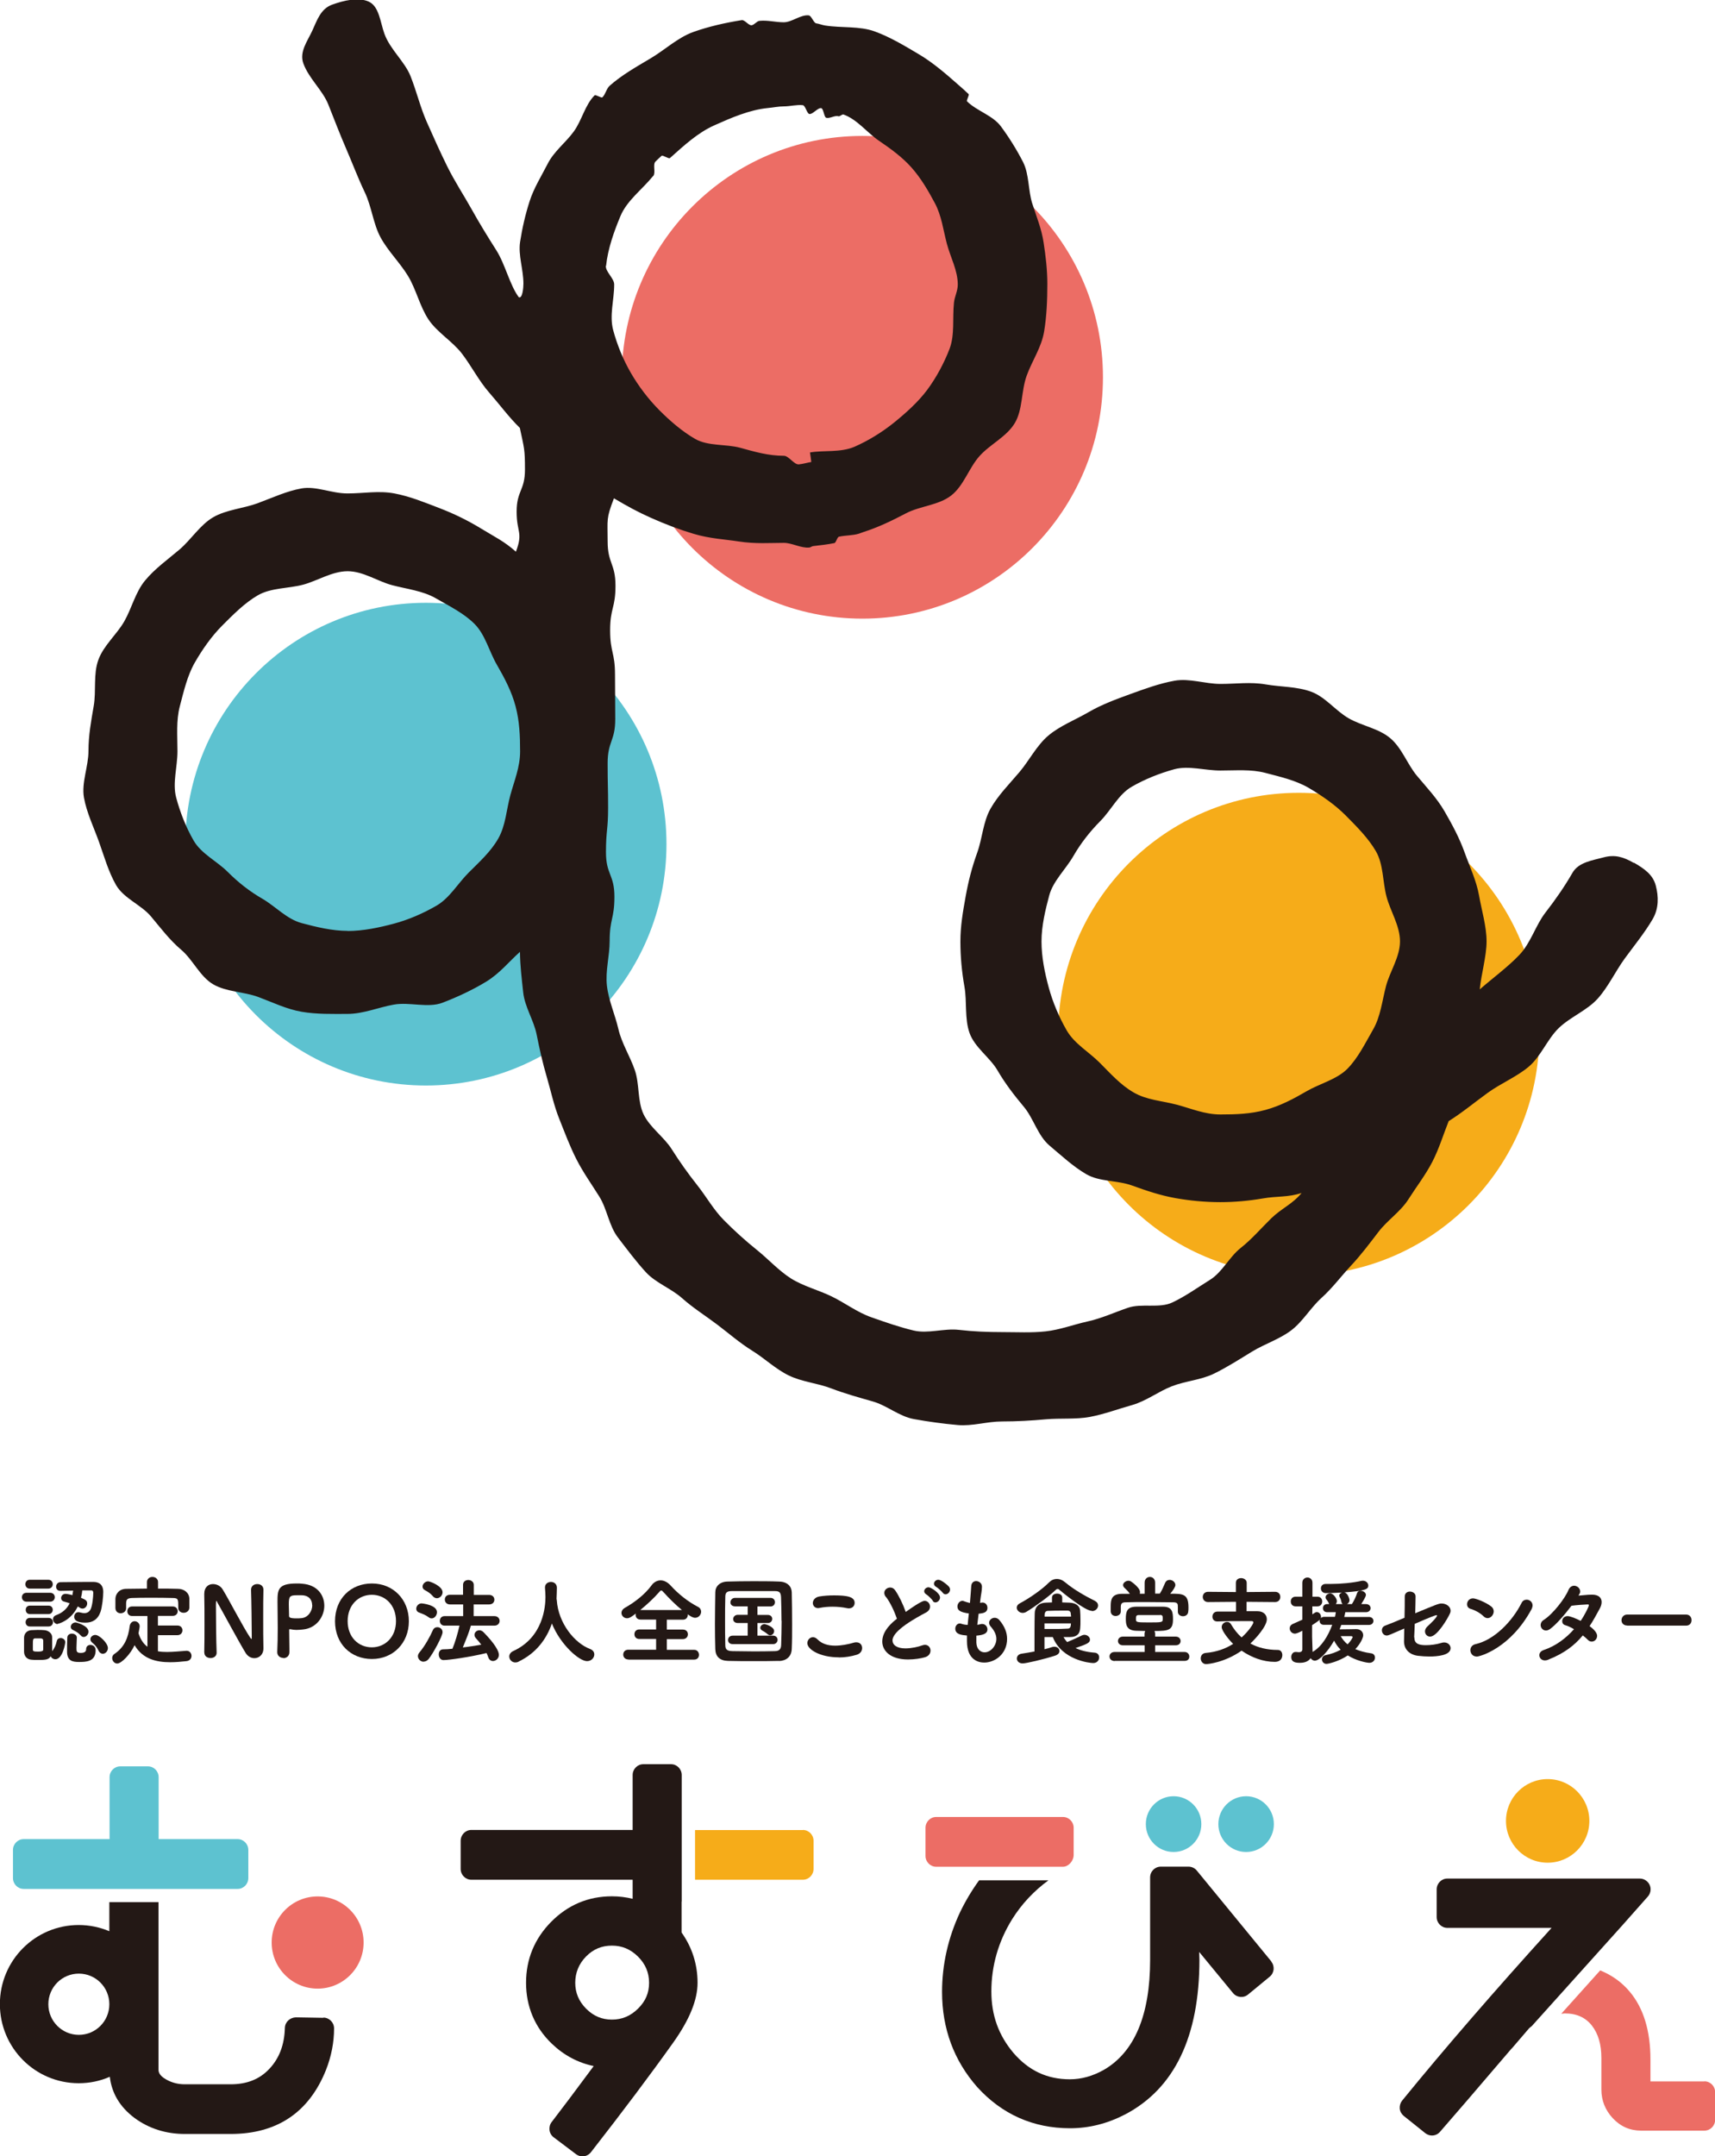 <?xml version="1.0" encoding="UTF-8"?>
<svg id="_レイヤー_2" data-name="レイヤー 2" xmlns="http://www.w3.org/2000/svg" viewBox="0 0 144 181">
  <g id="footer">
    <g>
      <ellipse cx="26.67" cy="163.06" rx="3.86" ry="3.87" style="fill: #ec6d65;"/>
      <path d="M27.16,169.38l-2.32-.04c-.49.02-.9.38-.92.88-.04,1.43-.47,2.56-1.31,3.45-.82.87-1.88,1.29-3.25,1.29h-3.84c-.57,0-1.08-.13-1.56-.4-.65-.36-.65-.7-.65-.84v-14.05h-4.13v2.44c-.79-.33-1.66-.52-2.57-.52-3.66,0-6.62,2.97-6.62,6.64s2.96,6.64,6.62,6.64c.93,0,1.81-.19,2.61-.54.16,1.38.85,2.54,2.08,3.46,1.21.89,2.64,1.34,4.22,1.34h3.84c3.89,0,6.58-1.8,8.01-5.37.45-1.14.68-2.32.68-3.49,0-.5-.4-.9-.89-.91ZM6.62,170.81c-1.41,0-2.56-1.15-2.56-2.57s1.14-2.57,2.56-2.57,2.56,1.15,2.56,2.57-1.14,2.57-2.56,2.57Z" style="fill: #231815;"/>
      <path d="M1.99,158.56h17.96c.5,0,.9-.41.9-.91v-2.36c0-.5-.4-.91-.9-.91h-6.63v-5.2c0-.5-.4-.91-.9-.91h-2.32c-.5,0-.9.41-.9.91v5.2H1.99c-.5,0-.9.41-.9.91v2.36c0,.5.4.91.9.91Z" style="fill: #5dc2d0;"/>
      <ellipse cx="98.54" cy="153.12" rx="2.33" ry="2.34" style="fill: #5dc2d0;"/>
      <ellipse cx="104.63" cy="153.12" rx="2.33" ry="2.34" style="fill: #5dc2d0;"/>
      <path d="M89.25,156.7c.45,0,.9-.47.9-1v-2.27c0-.5-.4-.91-.9-.91h-10.64c-.5,0-.9.41-.9.91v2.36c0,.5.4.91.9.91h10.64Z" style="fill: #ec6d65;"/>
      <path d="M106.75,164.65l-6.26-7.63c-.17-.21-.43-.33-.7-.33h-2.32c-.5,0-.9.4-.9.91v6.91c0,4.64-1.31,7.75-3.89,9.24-.92.52-1.88.79-2.85.79-1.91,0-3.46-.73-4.74-2.22-1.24-1.47-1.85-3.15-1.85-5.15,0-2.16.59-4.2,1.74-6.06.82-1.31,1.85-2.39,3.05-3.27h-5.82c-.61.84-1.15,1.74-1.61,2.7-.99,2.12-1.5,4.37-1.5,6.67,0,3.07.99,5.75,2.95,7.98,2.08,2.29,4.7,3.46,7.8,3.46,1.59,0,3.14-.39,4.62-1.16,4.14-2.17,6.24-6.53,6.24-12.98l-.02-.66,2.84,3.45c.32.39.89.44,1.27.12l1.81-1.49c.19-.15.3-.37.33-.61.02-.24-.05-.48-.2-.66Z" style="fill: #231815;"/>
      <path d="M129.95,149.34c-1.93,0-3.5,1.57-3.5,3.51s1.57,3.51,3.5,3.51,3.5-1.57,3.5-3.51-1.57-3.51-3.5-3.51Z" style="fill: #f6ac19;"/>
      <path d="M126.94,171.95h0c.59-.69,1.08-1.26,1.45-1.69.07-.07.15-.12.23-.19l7.65-8.51c.82-.92,1.52-1.72,2.1-2.37.23-.27.29-.65.14-.97-.15-.32-.47-.53-.82-.53h-16.16c-.5,0-.9.41-.9.91v2.32c0,.5.4.91.9.91h8.75c-4.77,5.26-8.99,10.13-12.55,14.5-.15.19-.22.43-.2.67.02.24.15.46.33.61l1.81,1.45c.17.13.37.2.56.2.25,0,.5-.1.68-.31,1.52-1.74,3.05-3.53,4.57-5.31.54-.63,1.01-1.18,1.44-1.68h0Z" style="fill: #231815;"/>
      <path d="M143.1,174.72h-4.52c0-.07,0-.14,0-.22v-1.63c0-2.39-.58-4.3-1.73-5.67-.67-.81-1.51-1.4-2.49-1.8l-3.27,3.64c.1,0,.19-.03.29-.03,1,0,1.75.34,2.29,1.03.53.69.79,1.58.79,2.71v2.65c0,.91.32,1.72.95,2.4.65.7,1.45,1.05,2.38,1.05h5.32c.5,0,.9-.41.9-.91v-2.32c0-.5-.4-.91-.9-.91Z" style="fill: #ec6d65;"/>
      <path d="M67.41,153.62h-9.05v4.17h9.05c.5,0,.9-.41.9-.91v-2.36c0-.5-.4-.91-.9-.91Z" style="fill: #f6ac19;"/>
      <path d="M57.24,159.62v-10.62c0-.5-.4-.91-.9-.91h-2.32c-.5,0-.9.41-.9.91v4.61h-13.54c-.5,0-.9.41-.9.91v2.36c0,.5.4.91.9.91h13.54v1.6c-.57-.14-1.15-.21-1.74-.21-1.98,0-3.69.72-5.1,2.14-1.4,1.42-2.11,3.14-2.11,5.12s.73,3.74,2.16,5.11c1.01.97,2.19,1.6,3.52,1.88-1.51,2.04-2.69,3.61-3.53,4.7-.15.19-.21.44-.18.68.03.24.16.46.35.6l1.88,1.42c.16.12.35.18.54.18.27,0,.53-.12.71-.35,2.7-3.46,5.02-6.55,6.9-9.19,1.38-1.94,2.05-3.59,2.05-5.03,0-1.54-.45-2.96-1.34-4.22v-2.59ZM53.57,168.61c-.63.62-1.34.92-2.19.92s-1.55-.3-2.17-.92c-.61-.62-.91-1.33-.91-2.17s.3-1.59.91-2.21c.61-.62,1.32-.91,2.17-.91s1.56.3,2.19.92c.62.62.93,1.34.93,2.2s-.3,1.55-.93,2.17Z" style="fill: #231815;"/>
      <ellipse cx="35.76" cy="70.86" rx="20.2" ry="20.26" style="fill: #5dc2d0;"/>
      <ellipse cx="109.05" cy="86.81" rx="20.2" ry="20.26" style="fill: #f6ac19;"/>
      <ellipse cx="72.41" cy="31.67" rx="20.2" ry="20.26" style="fill: #ec6d65;"/>
      <path d="M137.19,72.44c-.89-.52-1.62-.72-2.54-.47s-2.11.4-2.62,1.3c-.65,1.13-1.41,2.23-2.28,3.35-.81,1.05-1.21,2.52-2.18,3.54s-2.27,1.97-3.32,2.89c.11-1.23.57-2.78.57-4.03s-.41-2.59-.63-3.84-.79-2.44-1.22-3.64c-.44-1.22-1.03-2.31-1.67-3.42s-1.5-2.01-2.32-2.99-1.26-2.33-2.24-3.16-2.37-1.03-3.49-1.67-1.96-1.8-3.17-2.24-2.54-.39-3.81-.61-2.49-.04-3.79-.04-2.6-.49-3.85-.27c-1.28.23-2.5.68-3.69,1.11s-2.44.89-3.54,1.53c-1.11.65-2.4,1.14-3.38,1.97s-1.6,2.09-2.43,3.07-1.77,1.92-2.41,3.04-.69,2.5-1.13,3.72-.74,2.39-.97,3.67-.44,2.47-.44,3.78.12,2.55.34,3.8,0,2.69.43,3.89c.44,1.22,1.71,2.04,2.35,3.14s1.39,2.07,2.21,3.05,1.17,2.43,2.16,3.26,1.98,1.76,3.09,2.4c1.1.64,2.6.5,3.82.94s2.36.83,3.64,1.06c1.24.22,2.48.34,3.79.34,1.23,0,2.39-.11,3.56-.31,1.2-.21,2.13-.08,3.26-.46-.77.94-1.67,1.28-2.54,2.12-.87.85-1.63,1.75-2.58,2.5s-1.54,2.03-2.57,2.67-2.06,1.38-3.16,1.9c-1.09.52-2.59.05-3.74.45-1.14.39-2.21.89-3.4,1.15-1.17.26-2.31.7-3.52.83-1.19.13-2.39.06-3.62.06s-2.45-.05-3.66-.19c-1.23-.14-2.58.34-3.77.06s-2.42-.71-3.58-1.12c-1.17-.41-2.2-1.2-3.31-1.74-1.11-.54-2.38-.86-3.42-1.51-1.04-.66-1.91-1.63-2.87-2.4s-1.89-1.61-2.76-2.49c-.87-.87-1.48-1.98-2.25-2.95s-1.47-1.96-2.13-3c-.65-1.04-1.83-1.82-2.37-2.94-.53-1.11-.33-2.55-.74-3.72-.4-1.16-1.1-2.24-1.38-3.45s-.82-2.39-.96-3.63.23-2.5.23-3.75c0-1.86.4-1.86.4-3.72,0-1.86-.71-1.86-.71-3.73,0-1.86.18-1.86.18-3.73s-.04-1.86-.04-3.73.64-1.86.64-3.72-.02-1.86-.02-3.73-.41-1.86-.41-3.73c0-1.86.45-1.86.45-3.73,0-1.87-.66-1.87-.66-3.73,0-1.87-.14-1.87.53-3.61,1.17.69,1.99,1.14,3.09,1.63,1.25.56,2.45,1.01,3.6,1.35,1.32.4,2.61.46,3.78.64,1.41.22,2.66.12,3.79.12.71,0,1.44.46,2.15.39.11-.01.21-.11.32-.12.59-.07,1.18-.13,1.77-.25.16-.03.23-.5.4-.54.55-.12,1.12-.09,1.66-.25.12-.04.24-.09.36-.13,1.26-.4,2.42-.96,3.6-1.58s2.73-.67,3.79-1.49,1.49-2.31,2.38-3.31,2.28-1.62,2.97-2.78c.67-1.12.53-2.68.99-3.96s1.24-2.36,1.47-3.72c.21-1.27.27-2.62.27-4,0-1.19-.14-2.34-.31-3.45-.17-1.17-.62-2.24-.96-3.31s-.25-2.43-.76-3.45c-.53-1.04-1.18-2.08-1.86-3-.69-.94-2.03-1.3-2.85-2.11-.08-.08.21-.53.13-.61-.27-.26-.56-.52-.85-.77-1.03-.91-2.11-1.85-3.3-2.56-1.18-.7-2.43-1.46-3.73-1.93-1.28-.47-2.79-.28-4.17-.5-.25-.04-.49-.14-.74-.18-.23-.03-.4-.65-.64-.67-.68-.07-1.41.58-2.09.58s-1.36-.19-2.04-.12c-.23.02-.43.34-.66.37-.25.03-.58-.47-.83-.43-1.38.22-2.8.54-4.08,1s-2.38,1.5-3.56,2.2c-1.19.71-2.41,1.39-3.44,2.3-.28.24-.35.72-.62.98-.08.08-.57-.25-.65-.17-.81.8-1.07,2.11-1.76,3.05-.67.92-1.65,1.65-2.18,2.69s-1.16,2.03-1.52,3.15-.62,2.25-.8,3.42c-.17,1.11.28,2.31.28,3.5,0,.35-.08,1.28-.39,1.14-.77-1.05-1.13-2.75-1.89-3.95-.7-1.1-1.41-2.25-2.1-3.49-.64-1.14-1.39-2.28-2.02-3.55-.58-1.18-1.14-2.42-1.71-3.71-.54-1.21-.85-2.55-1.37-3.86-.49-1.23-1.71-2.23-2.19-3.55-.35-.97-.44-2.3-1.31-2.7s-2.11-.1-3.08.25c-.97.35-1.27,1.32-1.67,2.19s-1.1,1.77-.75,2.74c.46,1.27,1.62,2.25,2.1,3.46.5,1.26.97,2.49,1.49,3.69s1,2.48,1.56,3.65c.59,1.22.71,2.65,1.33,3.8s1.65,2.15,2.32,3.26.99,2.56,1.71,3.64,2.03,1.84,2.82,2.88,1.42,2.28,2.28,3.26,1.64,2.05,2.57,2.96c.36,1.72.43,1.74.43,3.5,0,1.76-.7,1.76-.7,3.53s.56,1.71-.06,3.36c-.99-.88-1.78-1.24-2.92-1.94-1.13-.69-2.28-1.25-3.53-1.73-1.23-.47-2.43-.97-3.75-1.22s-2.58,0-3.94,0-2.63-.64-3.87-.42-2.48.8-3.67,1.24-2.64.54-3.74,1.18c-1.11.65-1.86,1.89-2.84,2.72-.98.83-2.05,1.59-2.87,2.58-.82.98-1.12,2.33-1.76,3.45-.64,1.11-1.73,2.01-2.17,3.22-.44,1.2-.17,2.59-.39,3.87s-.44,2.46-.44,3.77-.6,2.67-.38,3.92.83,2.51,1.26,3.71.8,2.53,1.44,3.64c.65,1.12,2.11,1.65,2.93,2.63.83.99,1.56,1.97,2.54,2.8s1.57,2.25,2.69,2.9c1.1.64,2.57.61,3.78,1.06s2.36,1.02,3.64,1.24,2.54.18,3.85.18,2.6-.55,3.88-.78c1.33-.24,2.87.31,4.1-.16s2.54-1.08,3.67-1.77c1.14-.7,1.84-1.61,2.83-2.5.02,1.25.14,2.17.27,3.39.13,1.24.89,2.35,1.13,3.55s.5,2.38.85,3.56c.35,1.19.59,2.38,1.05,3.52.46,1.15.88,2.29,1.44,3.39s1.27,2.09,1.92,3.13c.66,1.05.81,2.45,1.56,3.43s1.51,2,2.34,2.91,2.13,1.37,3.05,2.19,1.96,1.47,2.94,2.21,1.9,1.55,2.95,2.2,1.96,1.54,3.07,2.08,2.4.64,3.55,1.08,2.31.76,3.5,1.1c1.18.33,2.23,1.26,3.45,1.48s2.45.39,3.69.5c1.22.11,2.47-.3,3.72-.3s2.46-.07,3.67-.18c1.24-.11,2.5.02,3.7-.2,1.22-.23,2.38-.67,3.56-1,1.19-.34,2.2-1.14,3.34-1.58s2.44-.52,3.54-1.06,2.14-1.21,3.19-1.85,2.29-1.03,3.27-1.77,1.63-1.9,2.55-2.73,1.64-1.81,2.48-2.71,1.56-1.86,2.31-2.84c.75-.98,1.85-1.69,2.51-2.73s1.43-2.03,2-3.13.92-2.28,1.38-3.43c1.15-.72,2.18-1.58,3.27-2.37,1.1-.8,2.41-1.33,3.44-2.19s1.57-2.32,2.53-3.25,2.38-1.48,3.27-2.47,1.5-2.31,2.28-3.38c.82-1.12,1.68-2.17,2.34-3.3.52-.9.5-1.89.26-2.81s-.95-1.41-1.84-1.93ZM50.89,22.31c.15-1.44.67-2.89,1.21-4.18s1.81-2.22,2.7-3.31c.02-.02.04-.04.06-.06.21-.26-.06-.95.17-1.19.16-.17.35-.33.52-.49.09-.09.6.28.7.19,1.18-1.05,2.32-2.12,3.73-2.75s2.95-1.3,4.48-1.45c.44-.04.91-.14,1.36-.14.52,0,1.09-.16,1.59-.1.21.02.34.7.55.74.29.04.71-.55,1-.49.19.04.23.77.42.81.3.08.72-.23,1.02-.13.11.04.32-.19.42-.15,1.15.41,1.98,1.52,2.96,2.19,1,.68,1.97,1.38,2.76,2.27s1.4,1.94,1.96,2.99.7,2.25,1,3.39c.31,1.17.92,2.25.92,3.44,0,.53-.27,1.01-.32,1.51-.14,1.31.08,2.7-.37,3.88s-1.12,2.43-1.88,3.45-1.79,1.94-2.79,2.75c-1,.8-2.14,1.51-3.33,2.03-1.2.5-2.56.27-3.72.47,0,0,.12.8.11.8-.35.06-.72.17-1.05.2-.4.03-.84-.72-1.25-.72-1.31,0-2.46-.34-3.66-.67s-2.71-.12-3.8-.75-2.13-1.53-3.03-2.44-1.71-1.98-2.35-3.08-1.15-2.34-1.49-3.59.08-2.54.08-3.85c0-.52-.74-1.07-.7-1.57ZM29.19,78.14c-1.31,0-2.65-.33-3.85-.65-1.25-.33-2.19-1.39-3.28-2.03-1.11-.64-2.05-1.38-2.95-2.28s-2.21-1.51-2.85-2.62-1.14-2.37-1.47-3.62c-.32-1.21.11-2.56.11-3.87s-.12-2.58.2-3.79.62-2.55,1.25-3.65,1.41-2.22,2.31-3.12c.9-.9,1.88-1.9,2.99-2.54s2.56-.56,3.8-.89c1.2-.32,2.43-1.13,3.74-1.13s2.52.85,3.73,1.17c1.25.33,2.58.47,3.67,1.1,1.11.64,2.37,1.26,3.26,2.16.9.9,1.23,2.33,1.88,3.44.63,1.09,1.23,2.22,1.56,3.47s.38,2.48.38,3.79-.49,2.46-.82,3.67-.39,2.55-1.02,3.65-1.59,1.96-2.49,2.86c-.9.9-1.59,2.13-2.7,2.77s-2.34,1.18-3.59,1.51c-1.2.32-2.56.61-3.86.61ZM87.45,79.02c0-1.31.33-2.66.65-3.86s1.39-2.2,2.02-3.29,1.38-2.05,2.28-2.96,1.51-2.22,2.61-2.86,2.36-1.14,3.6-1.48c1.2-.32,2.55.11,3.86.11s2.57-.12,3.78.2c1.25.33,2.55.62,3.64,1.26s2.22,1.42,3.11,2.32,1.89,1.89,2.53,3,.56,2.57.89,3.81c.32,1.21,1.13,2.44,1.13,3.75s-.85,2.53-1.17,3.74c-.33,1.25-.46,2.59-1.1,3.68-.64,1.11-1.25,2.37-2.15,3.28-.9.9-2.32,1.24-3.42,1.88s-2.21,1.23-3.46,1.57-2.47.38-3.78.38-2.46-.5-3.66-.82c-1.25-.33-2.54-.39-3.63-1.03-1.11-.64-1.95-1.6-2.85-2.5-.9-.9-2.12-1.59-2.76-2.7s-1.17-2.35-1.51-3.6-.61-2.57-.61-3.87Z" style="fill: #231815;"/>
      <path d="M2.23,134.45c-.26,0-.39-.19-.39-.38s.13-.37.39-.37h1.98c.26,0,.39.19.39.37s-.13.38-.39.38h-1.98ZM3.17,139.34c-.19,0-.37,0-.53-.02-.36-.02-.61-.28-.62-.66,0-.2,0-.41,0-.61s0-.4,0-.57c0-.31.2-.61.6-.64.17,0,.35-.02.52-.02.21,0,.41,0,.59.02.29.02.65.23.65.6,0,.18,0,.39,0,.59s0,.4,0,.58c.21-.27.32-.55.38-.83.04-.2.18-.28.33-.28.2,0,.39.14.39.35,0,.09-.21,1.43-.83,1.43-.17,0-.33-.1-.39-.25-.18.29-.43.31-1.11.31ZM2.49,133.35c-.24,0-.36-.19-.36-.37s.12-.37.36-.37h1.57c.25,0,.37.19.37.37s-.12.37-.37.37h-1.57ZM2.5,136.53c-.24,0-.35-.19-.35-.36s.12-.36.35-.36h1.58c.24,0,.37.18.37.36s-.13.36-.37.36h-1.58ZM2.51,135.49c-.24,0-.35-.18-.35-.36s.12-.35.35-.35h1.57c.24,0,.35.18.35.35s-.12.36-.35.36h-1.57ZM2.95,137.53c-.19,0-.19.13-.19.56,0,.13,0,.26,0,.38,0,.14.07.17.43.17.43,0,.44-.11.44-.18,0-.11,0-.24,0-.37s0-.27,0-.38c0-.1-.07-.18-.2-.18h-.5ZM4.84,136.33c-.22,0-.39-.21-.39-.41,0-.14.08-.27.26-.34.53-.19.91-.53,1.14-1-.16-.05-.31-.1-.47-.14-.18-.05-.25-.17-.25-.3,0-.17.14-.35.38-.35.13,0,.55.1.57.11.02-.12.04-.25.06-.38l-1.06.02h-.02c-.23,0-.35-.17-.35-.35s.13-.38.37-.38c.57,0,1.5-.02,2.18-.02.23,0,.43,0,.58,0,.47,0,.83.22.83.85,0,.4-.09,1.25-.23,1.66-.23.66-.69.91-1.26.91-.91,0-.95-.35-.95-.5,0-.19.13-.38.36-.38.06,0,.12.02.18.03.11.03.21.05.31.05.24,0,.43-.11.54-.35.14-.31.21-1.04.21-1.35,0-.2-.12-.21-.18-.21-.18,0-.44,0-.74,0-.02.22-.06.43-.11.62.37.16.52.23.52.48,0,.22-.17.43-.39.43-.07,0-.15-.02-.22-.07-.06-.04-.12-.08-.18-.11-.58,1.2-1.62,1.46-1.7,1.46ZM6.63,139.51c-.51,0-1-.07-1-.88,0-.29,0-.8.02-1.15,0-.24.2-.35.39-.35s.41.12.41.32v.02c0,.26-.03.57-.03.85,0,.29,0,.43.36.43s.45-.15.45-.3c0-.26.17-.37.36-.37.16,0,.44.09.44.45,0,.96-.81.98-1.4.98ZM6.77,137.28c-.21-.26-.54-.4-.65-.46-.13-.06-.18-.16-.18-.26,0-.19.19-.37.41-.37.06,0,1.08.26,1.08.78,0,.23-.2.44-.4.44-.09,0-.17-.03-.25-.13ZM8.27,138.55c-.14-.3-.31-.49-.52-.66-.11-.09-.16-.19-.16-.29,0-.19.19-.36.41-.36.35,0,1.06.69,1.06,1.1,0,.27-.21.48-.43.48-.13,0-.27-.08-.36-.27Z" style="fill: #231815;"/>
      <path d="M13.26,137.29v1.32c.25.05.51.06.77.06.56,0,1.13-.07,1.62-.1h.02c.26,0,.41.21.41.43,0,.2-.13.41-.43.44-.44.05-.91.09-1.36.09-1.17,0-2.31-.27-2.99-1.43-.35.76-1.1,1.54-1.46,1.54-.24,0-.42-.23-.42-.46,0-.13.06-.26.18-.34.88-.59,1.17-1.41,1.29-2.34.04-.28.23-.41.41-.41.21,0,.43.16.43.43,0,.02-.02.2-.1.58.17.53.43.9.75,1.13v-2.58h-1.29c-.27,0-.4-.2-.4-.4s.13-.4.4-.4h3.41c.28,0,.42.2.42.4s-.14.39-.42.39h-1.24v.81h1.64c.28,0,.42.2.42.4s-.14.41-.42.41h-1.64ZM13.27,133.35c.57,0,1.13,0,1.68.02.5,0,.93.32.95.82,0,.13,0,.3,0,.46,0,.11,0,.23,0,.31-.02.28-.25.42-.48.42s-.45-.14-.45-.4v-.02c0-.73,0-.81-.46-.82-.58-.02-1.24-.02-1.87-.02-.55,0-1.09,0-1.57.02-.41.02-.46.15-.48.42v.44c0,.27-.23.42-.46.42s-.43-.14-.44-.44c0-.1,0-.23,0-.37,0-.15,0-.29,0-.42.02-.4.32-.82.92-.82.57,0,1.15-.02,1.73-.02v-.55c0-.28.23-.43.46-.43s.47.15.47.43v.54Z" style="fill: #231815;"/>
      <path d="M17.15,138.71c.02-.72.02-1.54.02-2.35,0-.92,0-1.82-.02-2.52v-.03c0-.59.35-.84.73-.84.32,0,.64.16.81.44.5.8,1.71,3.15,2.32,4.06.05.06.08.11.1.11.03,0,.03-.04.03-.27,0-.66-.03-3.11-.06-3.86,0-.32.25-.48.52-.48s.52.15.52.47v.02c-.02.59-.02,1.42-.02,2.27,0,.97,0,1.96.02,2.62v.02c0,.53-.37.82-.76.82-.27,0-.55-.14-.73-.43-.55-.89-1.95-3.5-2.37-4.23-.02-.03-.06-.15-.09-.15,0,0-.04,0-.04.36,0,.73.02,3.11.06,3.98v.02c0,.29-.25.44-.51.44s-.52-.15-.52-.44h0Z" style="fill: #231815;"/>
      <path d="M23.79,139.17c-.25,0-.51-.16-.51-.48v-.02c.03-.63.04-1.34.04-2.02,0-.82-.02-1.61-.02-2.18,0-1.01.02-1.55,1.61-1.55.17,0,.33,0,.45.02,1.29.09,1.87.96,1.87,1.85s-.63,1.87-1.77,1.99c-.18.02-.36.04-.57.04-.16,0-.32-.02-.52-.06-.02,0-.03,0-.05,0-.04,0-.04.02-.04.09,0,.5.02,1.01.02,1.52v.31c0,.35-.26.51-.52.51ZM26.21,134.74c0-.44-.27-.83-.9-.83h-.05s-.19,0-.35,0c-.58,0-.66.1-.66.76,0,.27.02.59.02.86v.11c0,.12.06.21.62.21.13,0,.28,0,.43-.02.55-.05.9-.59.9-1.08Z" style="fill: #231815;"/>
      <path d="M31.23,139.26c-1.77,0-3.1-1.27-3.1-3.17s1.33-3.17,3.1-3.17,3.1,1.33,3.1,3.17-1.33,3.17-3.1,3.17ZM33.25,136.08c0-1.35-.91-2.21-2.03-2.21s-2.03.86-2.03,2.21.91,2.2,2.03,2.2,2.03-.86,2.03-2.2Z" style="fill: #231815;"/>
      <path d="M36,135.76c-.29-.21-.48-.27-.81-.4-.17-.06-.24-.19-.24-.32,0-.22.19-.45.45-.45.02,0,1.29.12,1.29.74,0,.26-.2.52-.44.52-.08,0-.17-.02-.25-.09ZM35.57,139.49c-.25,0-.48-.22-.48-.47,0-.1.04-.2.12-.3.46-.54.91-1.36,1.14-1.89.08-.17.22-.24.37-.24.22,0,.44.16.44.42,0,.32-.78,1.76-1.16,2.24-.13.16-.28.23-.43.23ZM36.36,134c-.24-.27-.4-.36-.7-.53-.13-.07-.18-.18-.18-.29,0-.22.22-.44.47-.44.17,0,1.21.4,1.21.92,0,.26-.23.5-.48.5-.1,0-.22-.05-.32-.15ZM39.54,136.45c-.13.5-.42,1.21-.68,1.84.53-.06,1.06-.15,1.55-.23-.13-.18-.28-.36-.44-.53-.09-.1-.13-.2-.13-.3,0-.21.19-.38.41-.38.12,0,.24.05.35.16.97.99,1.29,1.6,1.29,1.9s-.25.52-.5.52c-.16,0-.32-.1-.39-.31-.05-.13-.09-.25-.15-.36-1.44.35-3.17.59-3.62.59-.25,0-.39-.24-.39-.48,0-.21.11-.41.35-.42.26,0,.53-.02.8-.05.23-.55.46-1.35.59-1.94h-1.25c-.27,0-.4-.2-.4-.4s.13-.4.4-.4h1.56v-.98s-1.11,0-1.11,0c-.28,0-.43-.2-.43-.41s.14-.4.43-.4h1.1s0-.84,0-.84c0-.27.22-.4.44-.4s.46.14.46.4v.85h1.28c.3,0,.45.19.45.4s-.15.4-.45.4h-1.29s0,.98,0,.98h1.74c.29,0,.44.2.44.4s-.15.4-.44.4h-1.99Z" style="fill: #231815;"/>
      <path d="M43.54,139.49c-.09.04-.18.06-.27.06-.29,0-.51-.24-.51-.5,0-.17.1-.35.34-.46,2.53-1.16,2.7-3.76,2.7-4.54,0-.23-.02-.51-.04-.77v-.03c0-.3.25-.46.5-.46s.5.16.5.49c0,.27-.02.59-.03.93,0,.03.02.07.02.11.13,1.95,1.51,3.62,2.8,4.1.25.1.35.27.35.46,0,.27-.24.56-.61.56-.66,0-2.24-1.39-2.95-3.16-.46,1.33-1.34,2.5-2.8,3.2Z" style="fill: #231815;"/>
      <path d="M52.76,139.3c-.28,0-.43-.2-.43-.41s.14-.41.43-.41h2.33s0-.9,0-.9h-1.41c-.27,0-.41-.19-.41-.4s.14-.4.41-.4h1.41s0-.83,0-.83h-1.31c-.28,0-.41-.19-.41-.4,0-.03,0-.07.02-.11-.35.27-.54.4-.74.4-.28,0-.47-.23-.47-.45,0-.15.09-.31.28-.42.85-.48,1.71-1.15,2.26-1.91.19-.26.47-.4.75-.4s.56.14.81.4c.7.77,1.49,1.39,2.34,1.83.17.09.25.24.25.4,0,.25-.21.51-.5.51-.2,0-.38-.12-.62-.29v.05c0,.2-.13.4-.41.4h-1.35s0,.83,0,.83h1.35c.28,0,.42.19.42.4,0,.19-.14.4-.42.4h-1.35s0,.9,0,.9h2.3c.26,0,.4.21.4.42s-.13.4-.4.4h-5.53ZM57.26,135.15c-.54-.44-1.11-1.01-1.54-1.49-.09-.1-.14-.15-.2-.15s-.1.05-.19.15c-.41.48-1.01,1.03-1.57,1.49h3.49Z" style="fill: #231815;"/>
      <path d="M65.41,139.42c-.71.02-1.43.02-2.14.02s-1.43,0-2.15-.02c-.69-.02-1.04-.37-1.06-.99-.02-.6-.03-1.34-.03-2.1,0-.93.02-1.89.03-2.67,0-.48.36-.88,1-.9.69-.02,1.42-.03,2.15-.03s1.49,0,2.23.03c.69.02,1.03.43,1.04.9.02.83.03,1.78.03,2.68,0,.74,0,1.46-.03,2.07-.02.66-.47,1-1.06,1.02ZM65.62,136.06c0-.69-.02-1.36-.04-1.99-.02-.4-.14-.51-.51-.51-.69,0-1.43,0-2.14,0-.52,0-1.03,0-1.49,0-.46,0-.54.17-.54.51-.02.62-.02,1.28-.02,1.94,0,.73,0,1.45.02,2.08,0,.38.16.5.62.51.54,0,1.1.02,1.69.02s1.21,0,1.84-.02c.42,0,.53-.21.54-.53.02-.64.04-1.32.04-2.01ZM61.52,138.01c-.27,0-.39-.17-.39-.34,0-.19.13-.37.39-.37h1.26v-1.06h-.83c-.26,0-.39-.16-.39-.33s.14-.36.39-.36h.83s0-.71,0-.71h-1.06c-.26,0-.39-.16-.39-.33,0-.19.14-.38.39-.38h2.98c.24,0,.37.18.37.36s-.13.36-.37.36h-1.1s0,.71,0,.71h.87c.24,0,.37.16.37.33,0,.18-.13.35-.37.35h-.87v1.06h1.32c.24,0,.37.18.37.35s-.13.36-.37.36h-3.4ZM64.47,137.19c-.17-.15-.41-.29-.47-.32-.11-.06-.16-.15-.16-.23,0-.16.16-.31.36-.31.07,0,.8.22.8.58,0,.19-.15.36-.33.36-.06,0-.13-.02-.21-.08Z" style="fill: #231815;"/>
      <path d="M70.42,139.12c-1.52,0-2.63-.64-2.63-1.19,0-.27.21-.5.47-.5.12,0,.25.05.39.19.36.37.88.52,1.47.52.5,0,1.06-.1,1.6-.26.07-.02.13-.02.19-.02.31,0,.48.23.48.48,0,.22-.13.46-.44.56-.49.15-1.01.23-1.51.23ZM71.27,135.01s-.1,0-.16-.02c-.38-.08-.79-.12-1.21-.12-.35,0-.73.03-1.07.1-.05,0-.09.02-.13.02-.29,0-.45-.21-.45-.43,0-.23.18-.49.56-.55.36-.06.8-.09,1.22-.09,1.14,0,1.73.13,1.73.63,0,.24-.17.46-.49.46Z" style="fill: #231815;"/>
      <path d="M74.38,134.05c-.09-.12-.13-.23-.13-.34,0-.26.24-.45.5-.45.15,0,.3.07.41.23.33.48.66,1.17.89,1.82,1.26-.9,1.49-.93,1.59-.93.26,0,.45.23.45.48,0,.19-.1.37-.34.5-2.42,1.27-2.81,1.97-2.81,2.34s.35.67,1.08.67c.52,0,1.11-.14,1.4-.25.09-.03.17-.05.24-.05.29,0,.47.23.47.48s-.15.48-.49.57c-.32.09-.85.18-1.4.18-1.48,0-2.16-.73-2.16-1.51,0-.94.91-1.66,1.23-1.91-.21-.62-.57-1.38-.91-1.82ZM78.32,134.36c-.07-.11-.41-.45-.54-.52-.13-.08-.18-.18-.18-.27,0-.17.17-.33.37-.33.19,0,.96.48.96.86,0,.22-.2.41-.39.41-.09,0-.17-.04-.23-.14ZM79.16,133.7c-.08-.11-.43-.43-.55-.49-.13-.07-.19-.18-.19-.27,0-.17.17-.33.36-.33.28,0,.82.48.9.58.06.08.09.16.09.24,0,.22-.19.4-.38.4-.08,0-.17-.04-.23-.13Z" style="fill: #231815;"/>
      <path d="M82.29,134.55c.13-.03.21-.03.21-.03.26,0,.41.22.41.44,0,.42-.38.46-.74.5l-.11.93c.09-.02.18-.02.26-.05.06-.02.1-.02.15-.02.27,0,.44.23.44.46,0,.32-.3.47-.93.52,0,.11,0,.2,0,.3s0,.19,0,.28c.02.55.34.82.69.82.52,0,.99-.55.99-1.13,0-.37-.19-.71-.47-1.03-.1-.11-.14-.23-.14-.32,0-.23.22-.42.47-.42.13,0,.28.06.39.19.43.51.65,1.03.65,1.58,0,1.28-1.03,1.99-1.92,1.99-.45,0-1.45-.19-1.45-1.8,0-.15,0-.31,0-.47-.45-.04-.98-.09-.98-.58,0-.22.16-.43.37-.43.04,0,.09,0,.13.02.16.06.35.09.54.1.03-.31.06-.64.1-.96-.68-.1-.96-.24-.96-.59,0-.23.18-.47.41-.47.05,0,.09,0,.14.03.16.06.33.11.5.15l.02-.23c.05-.5.06-.83.09-1.19.02-.29.21-.42.41-.42.24,0,.49.18.49.47,0,.38-.09.67-.14,1.15l-.02.22Z" style="fill: #231815;"/>
      <path d="M91.68,135.22c-.58,0-2.48-1.55-2.72-1.76-.06-.06-.11-.08-.16-.08-.06,0-.11.03-.18.1-.58.56-1.79,1.43-2.44,1.82-.1.06-.21.09-.31.09-.28,0-.5-.22-.5-.44,0-.14.08-.27.27-.37.77-.4,1.9-1.19,2.42-1.73.21-.21.43-.31.68-.31s.48.1.73.31c.68.57,1.62,1.11,2.46,1.53.19.1.27.24.27.39,0,.23-.21.47-.51.47ZM89.29,137.41c.09.15.19.3.32.43.26-.11.88-.38,1.21-.55.08-.04.16-.06.23-.06.25,0,.47.19.47.4,0,.27-.23.37-1.21.71.41.2.94.34,1.62.39.24.02.36.2.36.4,0,.23-.17.47-.5.47-.3,0-2.64-.26-3.39-2.18h-.7c0,.13,0,.61,0,1.02.24-.06.47-.12.67-.19.06-.02.12-.02.17-.02.24,0,.42.17.42.36,0,.15-.1.3-.37.39-1,.32-2.44.65-2.72.65-.32,0-.49-.2-.49-.41,0-.19.13-.37.42-.41.36-.06.73-.11,1.06-.18,0-1.11,0-2.51.02-3.18,0-.5.28-.89.92-.92l.53-.02v-.41c0-.22.21-.33.43-.33s.43.11.43.33v.41l.62.02c.53.02.85.29.88.64.02.22.03.54.03.84,0,.26,0,.49-.02.64-.02.43-.21.77-.9.77h-.52ZM87.7,136.28v.46c.28,0,.52,0,.73,0,.43,0,.78,0,1.23-.03.21,0,.26-.19.26-.44h-2.22ZM89.93,135.67c0-.08-.02-.15-.02-.2,0-.13-.07-.27-.26-.27-.19,0-.37,0-.56,0-.32,0-.65,0-1.1.02-.19,0-.28.13-.28.36v.12h2.22Z" style="fill: #231815;"/>
      <path d="M93.59,139.43c-.28,0-.43-.19-.43-.38s.14-.38.43-.38h2.52s0-.56,0-.56h-1.82c-.28,0-.42-.18-.42-.36s.14-.37.42-.37h1.81v-.24c0-.09.02-.16.06-.23l-.77-.02c-.82-.03-.86-.53-.86-1.01,0-.58.09-1,.86-1.01.43,0,.87,0,1.3,0,.32,0,.65,0,.97,0,.78,0,.83.48.83,1.05,0,.92-.35.99-1.56.99.04.06.06.14.06.23v.24h1.73c.27,0,.41.19.41.37s-.13.36-.41.36h-1.73s0,.56,0,.56h2.47c.26,0,.4.19.4.39s-.13.36-.4.36h-5.85ZM97.39,133.76c.17-.25.32-.61.43-.87.08-.19.23-.27.39-.27.24,0,.48.19.48.43,0,.14-.15.4-.43.73,1.05,0,1.53,0,1.53,1.14,0,.13,0,.26-.02.37-.02.26-.23.38-.44.38s-.43-.13-.43-.37v-.02c0-.1,0-.23,0-.34,0-.31,0-.44-.42-.44-.63,0-1.44-.02-2.22-.02-.64,0-1.26,0-1.73.02-.34,0-.4.11-.42.35v.42c0,.24-.22.38-.43.38s-.41-.12-.42-.39c0-.12,0-.27,0-.41,0-.54.06-1.05.92-1.06h.69c-.14-.22-.31-.36-.47-.52-.07-.07-.1-.15-.1-.22,0-.19.23-.36.46-.36.06,0,.12.02.17.04s.79.54.79.9c0,.06,0,.1-.02.15h.41v-.93c0-.32.22-.48.44-.48s.44.16.44.48v.92h.42ZM97.4,135.57c-.29,0-.59,0-.88,0s-.6,0-.91,0c-.22,0-.23.13-.23.31,0,.29,0,.31,1.03.31,1.19,0,1.22,0,1.22-.31,0-.19,0-.32-.23-.32Z" style="fill: #231815;"/>
      <path d="M104.67,134.43v.82s.92,0,.92,0c.49,0,.78.29.78.68,0,.57-.9,1.58-1.38,2.03.62.34,1.39.54,2.31.54.24,0,.37.2.37.43,0,.06,0,.57-.64.57-.96,0-1.94-.36-2.78-.94-1.44,1.01-2.85,1.13-2.98,1.13-.28,0-.45-.24-.45-.48,0-.22.13-.44.43-.46.91-.08,1.67-.36,2.29-.76-.32-.3-.96-1.08-.96-1.41,0-.26.23-.43.45-.43.13,0,.26.06.33.19.24.41.53.79.89,1.11.64-.57.99-1.15.99-1.26,0-.07-.06-.11-.14-.11-.25,0-.54,0-.85,0-.63,0-1.35,0-2.02.03h-.02c-.28,0-.41-.2-.41-.4,0-.22.14-.43.43-.43.47,0,1,0,1.55,0v-.82s-2.35.02-2.35.02c-.29,0-.44-.22-.44-.43s.15-.43.44-.43l2.34.02v-.77c0-.27.21-.4.44-.4s.47.14.47.4v.77l2.38-.02c.3,0,.44.21.44.43s-.14.43-.44.43l-2.39-.02Z" style="fill: #231815;"/>
      <path d="M112.62,136.4l-.14.37c.47,0,1.34-.02,1.4-.02.35,0,.58.23.58.52,0,.19-.21.69-.66,1.16.35.15.78.28,1.31.35.23.02.34.19.34.36,0,.22-.17.44-.47.44-.25,0-1.14-.19-1.81-.62-.76.51-1.65.71-1.79.71-.24,0-.38-.19-.38-.38,0-.15.09-.31.29-.35.48-.1.91-.25,1.28-.46-.24-.23-.42-.5-.55-.76-.54.94-1.24,1.68-1.62,1.68-.16,0-.28-.1-.35-.21-.17.24-.46.39-.88.39-.33,0-.75-.02-.75-.49,0-.21.13-.42.35-.42.02,0,.05,0,.08,0,.06,0,.13.02.21.02.14,0,.29-.05.29-.23v-1.57c-.43.23-.58.24-.62.24-.27,0-.44-.23-.44-.44,0-.15.08-.29.26-.37.3-.13.56-.25.8-.36v-1.12h-.57c-.27,0-.4-.2-.4-.41s.13-.4.4-.4h.57s0-1.17,0-1.17c0-.29.22-.44.43-.44s.42.15.42.44v1.17s.42,0,.42,0c.27,0,.4.2.4.4s-.13.41-.4.41h-.43v.67c.24-.16.29-.19.37-.19.2,0,.36.19.36.4,0,.04,0,.08-.02.12.06-.07.15-.12.28-.12h.91c.03-.13.06-.26.07-.39h-.73c-.24,0-.35-.17-.35-.34s.12-.34.35-.34h.18l-.02-.03c-.09-.23-.17-.28-.22-.36-.05-.06-.07-.12-.07-.18,0-.18.2-.33.39-.33.26,0,.56.43.56.65,0,.1-.04.19-.09.25h.58c-.06-.04-.09-.1-.11-.19-.05-.25-.11-.34-.15-.41-.02-.04-.03-.08-.03-.12,0-.12.11-.21.24-.25-.65.04-1.2.05-1.36.05-.28,0-.42-.2-.42-.4,0-.19.13-.37.39-.37h.02c.13,0,.25,0,.39,0,.86,0,1.86-.09,2.65-.27.03,0,.07,0,.1,0,.24,0,.43.2.43.4,0,.29-.18.45-2.02.58.3.04.44.55.44.65,0,.15-.09.27-.21.33h.41c.16-.24.34-.61.44-.93.05-.14.17-.19.29-.19.21,0,.45.15.45.35,0,.15-.28.59-.39.77h.39c.26,0,.39.17.39.34s-.13.34-.39.34h-1.73c-.02.13-.06.26-.09.4h2.07c.25,0,.38.16.38.33s-.13.34-.38.34h-2.27ZM110.2,138.67c.76-.42,1.32-1.35,1.66-2.28h-.71c-.23,0-.35-.16-.35-.33,0-.04,0-.07.02-.11-.07.1-.49.36-.65.47v.98c0,.13.03.92.04,1.2v.07ZM113.58,137.41s-.04-.07-.12-.07c-.12,0-.53,0-.89,0,.13.23.32.48.58.69.23-.23.43-.54.43-.63Z" style="fill: #231815;"/>
      <path d="M118.76,137.44v.04c0,.54.46.62.97.62.39,0,.88-.06,1.29-.19.09-.03.17-.04.24-.04.32,0,.54.23.54.48,0,.61-1.13.7-1.77.7-.32,0-.64-.02-.98-.06-.68-.09-1.16-.52-1.16-1.2v-.03l.02-1.06c-1.25.55-1.35.59-1.47.59-.25,0-.41-.22-.41-.44,0-.17.09-.33.3-.4.15-.05.82-.32,1.6-.65.02-.65.02-1.3.02-1.77,0-.3.21-.43.43-.43.24,0,.48.15.48.4,0,.4-.02.91-.03,1.42,1.74-.72,1.97-.82,2.21-.82.4,0,.76.26.76.61,0,.08-.02.16-.06.24-.17.38-1.06,1.93-1.66,1.93-.25,0-.43-.2-.43-.44,0-.13.06-.27.18-.39.29-.27.83-.78.83-.94,0-.02-.02-.03-.04-.03-.1,0-.59.19-1.83.73-.02.44-.03.86-.05,1.14Z" style="fill: #231815;"/>
      <path d="M124.56,135.67c-.27-.27-.73-.52-1.09-.62-.2-.06-.29-.22-.29-.39,0-.23.18-.49.5-.49.25,0,1.08.33,1.53.68.15.11.21.27.21.41,0,.29-.24.57-.51.57-.12,0-.24-.05-.35-.16ZM123.97,139.05c-.32,0-.51-.27-.51-.53,0-.22.13-.44.44-.51,1.57-.35,3.08-1.91,3.86-3.46.09-.19.26-.27.43-.27.24,0,.49.19.49.48,0,.1-.03.21-.09.33-1.77,3.27-4.33,3.97-4.61,3.97Z" style="fill: #231815;"/>
      <path d="M130,139.32c-.1.04-.19.06-.28.06-.29,0-.47-.21-.47-.44,0-.17.11-.34.36-.43,1.05-.35,1.9-1.02,2.55-1.75-.24-.15-.5-.27-.71-.33-.2-.05-.28-.19-.28-.35,0-.21.17-.42.45-.42.23,0,.71.2,1.1.4.32-.46.69-1.19.69-1.32,0-.06-.04-.06-.12-.06-.17,0-.97.06-1.34.11-.56.74-1.29,1.59-1.81,1.96-.12.08-.23.12-.33.12-.26,0-.45-.22-.45-.46,0-.15.07-.31.26-.43.76-.48,1.78-1.8,2.06-2.48.11-.28.31-.39.49-.39.26,0,.51.22.51.48,0,.11-.02.13-.14.35.88-.08.9-.08,1.14-.08.56,0,.8.27.8.62,0,.18-.06.38-.17.57-.28.52-.55,1.01-.84,1.45.6.44.63.72.63.82,0,.27-.21.48-.45.48-.11,0-.23-.04-.33-.15-.1-.11-.25-.23-.42-.37-.69.83-1.55,1.5-2.89,2.03Z" style="fill: #231815;"/>
      <path d="M136.63,136.45c-.32,0-.48-.22-.48-.44,0-.24.17-.48.48-.48h4.94c.31,0,.46.23.46.47s-.15.46-.46.46h-4.94Z" style="fill: #231815;"/>
    </g>
  </g>
</svg>